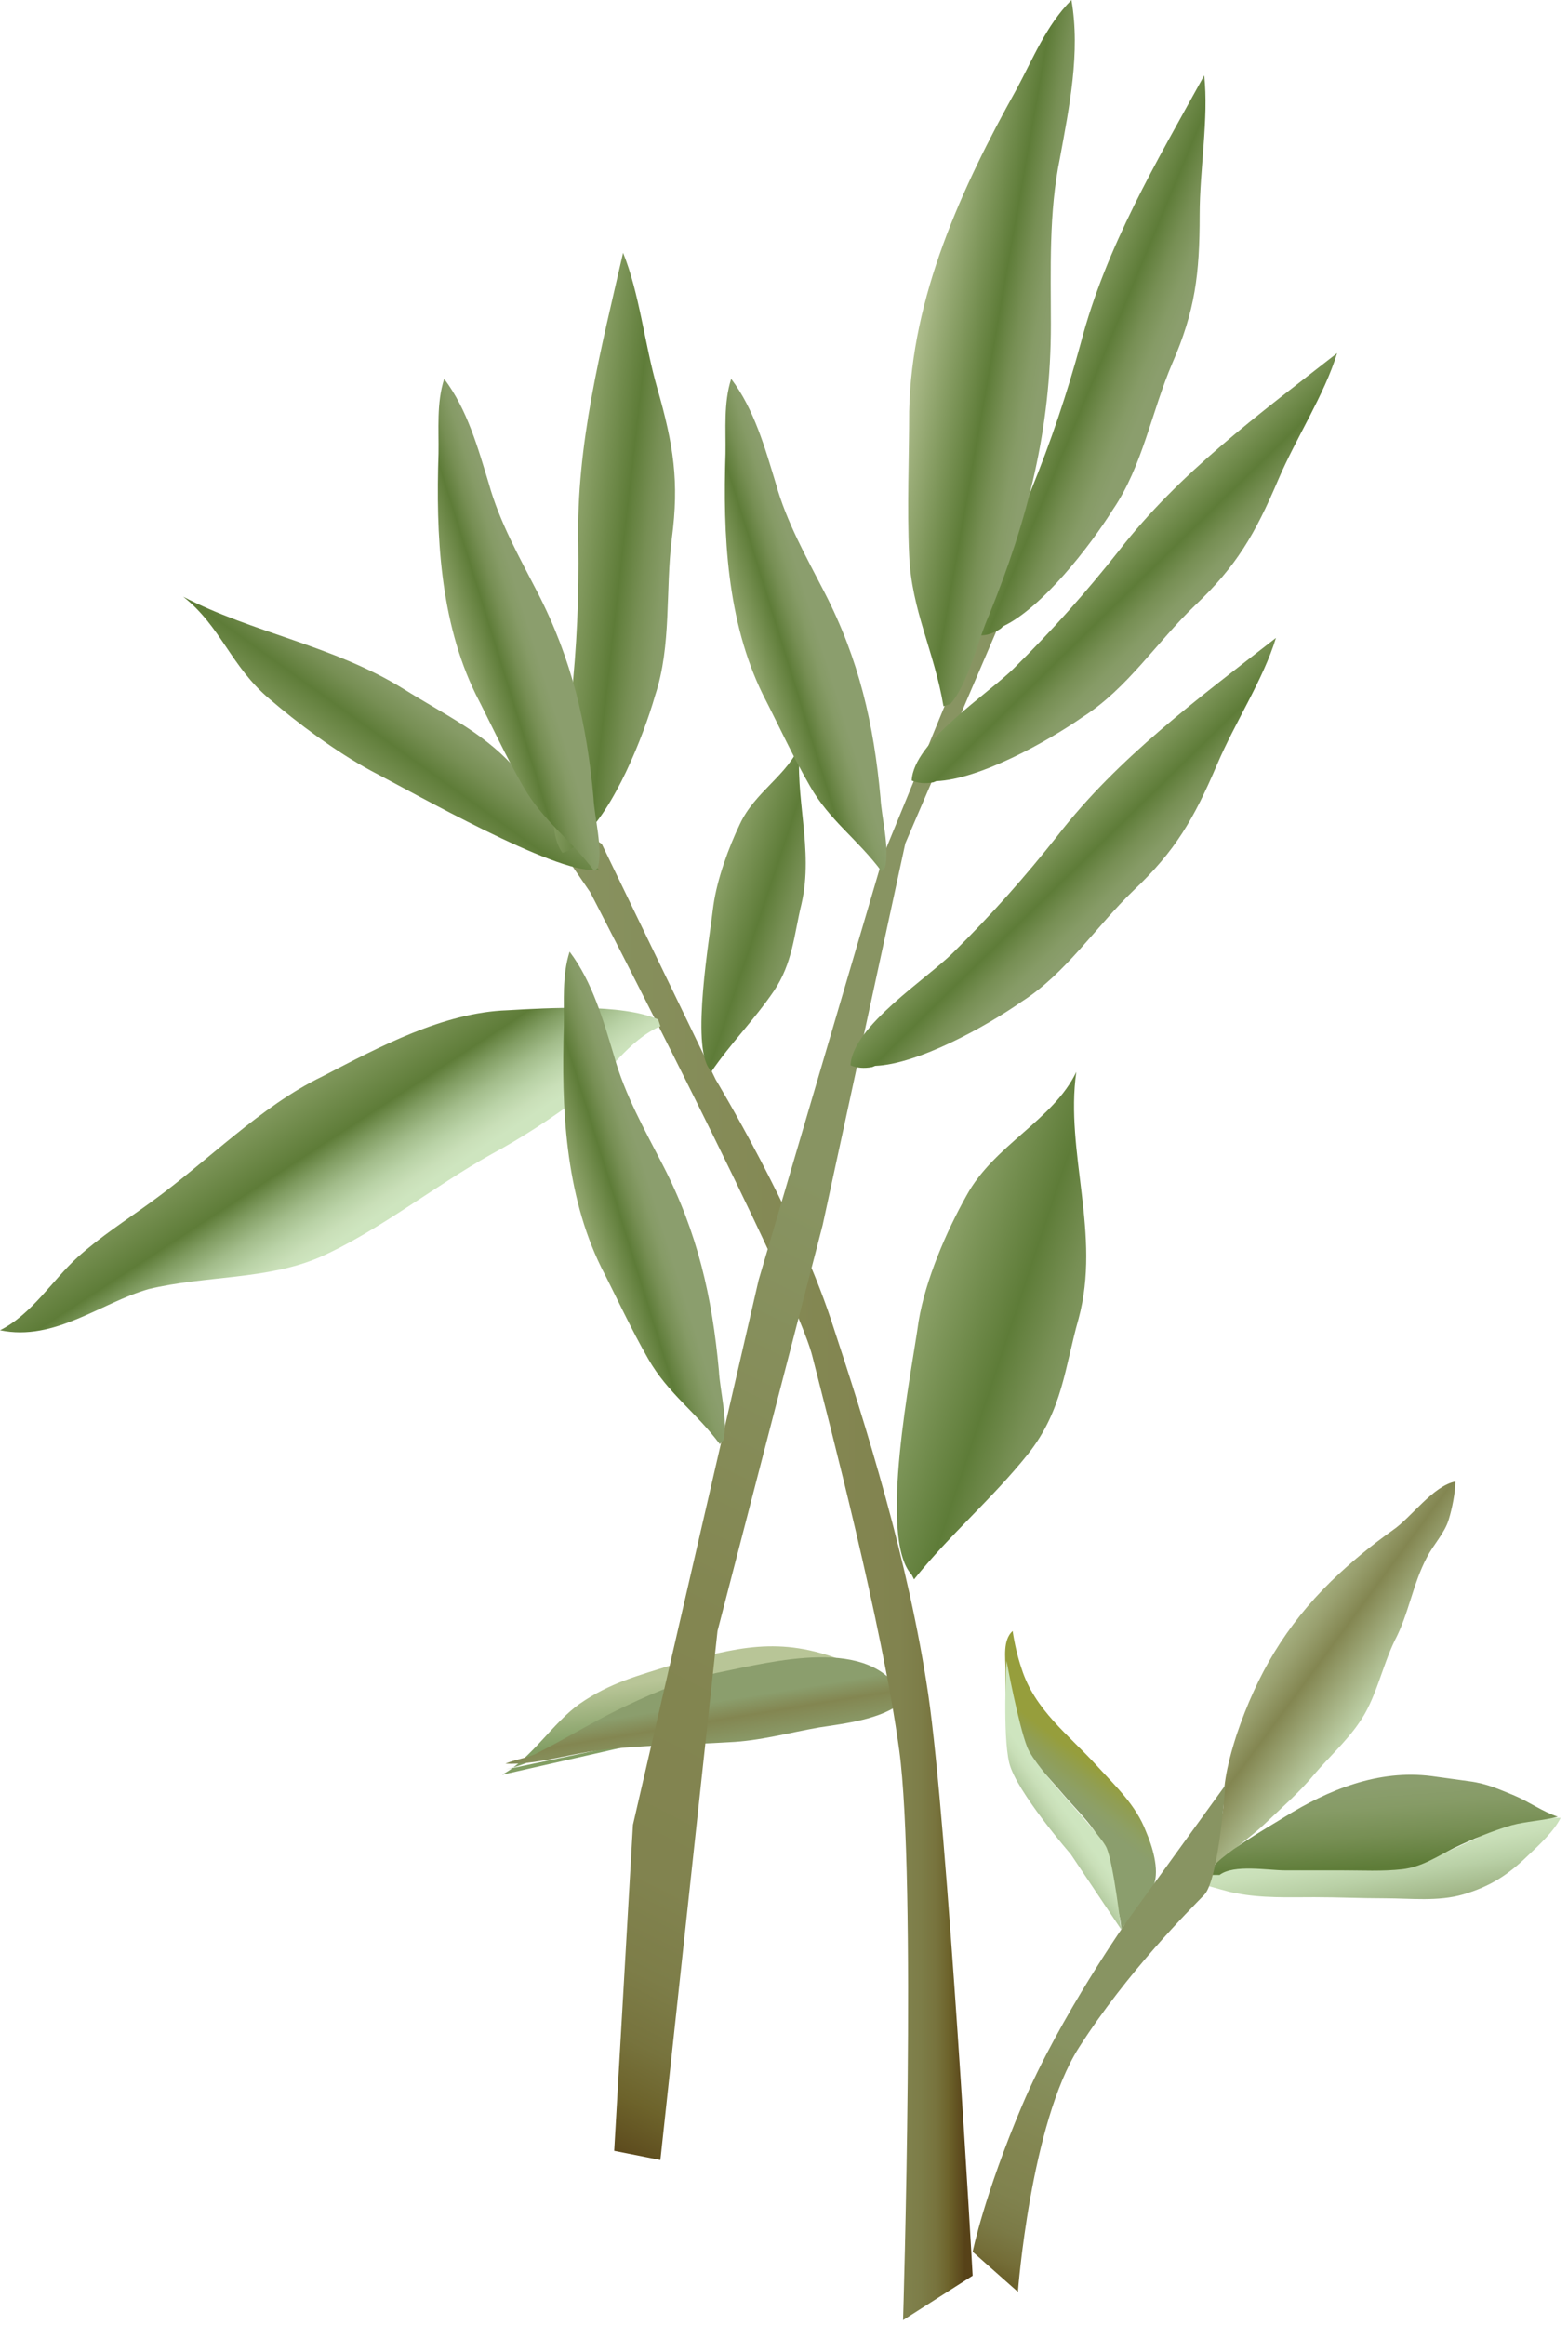 
        <svg xmlns:rdf="http://www.w3.org/1999/02/22-rdf-syntax-ns#" xmlns="http://www.w3.org/2000/svg" xmlns:cc="http://creativecommons.org/ns#" xmlns:xlink="http://www.w3.org/1999/xlink" xmlns:dc="http://purl.org/dc/elements/1.1/" x="0px" y="0px" width="338" height="501" viewBox="0 0 338 501" xml:space="preserve">
            <title>Microstegium vimineum 2 (Japanese Stiltgrass)</title>
            <desc xmlns:ian_image_library="https://ian.umces.edu/media-library/">
                <ian_image_library:title>Microstegium vimineum 2 (Japanese Stiltgrass)</ian_image_library:title>
                <ian_image_library:descr>Illustration of Japanese stiltgrass</ian_image_library:descr>
                <ian_image_library:scene>
                    <ian_image_library:contains>Japanese, stilt, grass, Nepalese, browntop, plant, Plantae, vascular, Magnoliophyta, angiosperm, Liliopsida, monocot, Commelinidae, Cyperales, Poaceae, Microstegium, vimineum, annual, graminoid, exotic, invasive, nonnative, n</ian_image_library:contains>
                    <ian_image_library:when>2011-02-20</ian_image_library:when>
                </ian_image_library:scene>
            </desc>
            
<defs>
</defs>
<linearGradient id="ian_symbols_3d05b25f3a332964c12ff411054591df" gradientUnits="userSpaceOnUse" x1="-8038.855" y1="-7922.54" x2="-8039.325" y2="-7919.714" gradientTransform="matrix(-7.881 0 0 7.881 -63059.32 62832.109)">
	<stop  offset="0.12" style="stop-color:#CEE5BF"/>
	<stop  offset="0.271" style="stop-color:#C9DFB8"/>
	<stop  offset="0.477" style="stop-color:#B9D0A6"/>
	<stop  offset="0.715" style="stop-color:#A3B88A"/>
	<stop  offset="0.91" style="stop-color:#8B9E6D"/>
</linearGradient>
<path fill="url(#ian_symbols_3d05b25f3a332964c12ff411054591df)" d="M336.654,391.753c-2.955,0-6.368-0.393-9.394-0.73c-4.098-0.454-6.368,4.302-9.82,5.525
	c-1.717,0.747-3.444,1.602-5.168,2.34c-1.855,0.862-3.941,0.985-5.669,1.848c-2.34,1.101-4.067,2.086-6.896,2.217
	c-6.776,0.361-13.673-0.131-20.441-0.131c-3.329,0-8.166-0.354-11.491-0.354c-2.344,0-7.881,0.747-8.497,3.702
	c1.852,0.361,5.453,1.578,7.181,1.824c5.538,1.101,11.207,0.861,16.871,0.861c5.053,0,10.098,0.239,15.15,0.239
	c5.538,0,11.568,0.746,16.99-0.854c5.792-1.717,9.609-4.187,13.919-8.374c2.34-2.209,5.665-5.295,7.023-8.12"/>
<linearGradient id="ian_symbols_4f7f03845cc5bfa40dbbf16499cba212" gradientUnits="userSpaceOnUse" x1="-8030.325" y1="-7923.546" x2="-8031.041" y2="-7924.485" gradientTransform="matrix(-7.881 0 0 7.881 -63059.32 62832.109)">
	<stop  offset="0" style="stop-color:#8B9E6D"/>
	<stop  offset="0.269" style="stop-color:#8D9F66"/>
	<stop  offset="0.638" style="stop-color:#909E54"/>
	<stop  offset="1" style="stop-color:#969E3C"/>
</linearGradient>
<path fill="url(#ian_symbols_4f7f03845cc5bfa40dbbf16499cba212)" d="M247.959,408.509c-0.896,0.869-0.654-0.416-1.166,0.585c-0.773,1.123-1.505,3.586-2.405,4.456
	c-1.797,1.878-1.285,0.023-2.693,2.271c-0.128-5.134-2.986-7.981-2.986-13.23c0-6.249-4.753-10.498-8.736-15
	c-2.566-2.994-5.264-5.996-7.958-8.998c-1.158-1.385-1.543-2.124-1.932-3.871c-0.385-2.001-1.277-2.878-2.047-4.502
	c-1.548-3.248-1.286-6.873-1.286-10.367c0-2.625-0.646-6.373,1.536-8.374c0.389,2.624,1.035,5.503,1.932,8.127
	c2.82,8.874,10.009,14.123,16.174,20.865c4.106,4.503,8.471,8.505,10.652,14.255c1.285,3.001,2.955,8.119,1.674,11.498"/>
<linearGradient id="ian_symbols_0c6a44a43a909b4445ccee7e1ebba8d1" gradientUnits="userSpaceOnUse" x1="-8039.285" y1="-7925.248" x2="-8034.986" y2="-7928.421" gradientTransform="matrix(-7.881 0 0 7.881 -63059.32 62832.109)">
	<stop  offset="0.048" style="stop-color:#CEE5BF"/>
	<stop  offset="0.476" style="stop-color:#838651"/>
	<stop  offset="0.607" style="stop-color:#99A06F"/>
	<stop  offset="0.738" style="stop-color:#AAB686"/>
	<stop  offset="0.863" style="stop-color:#B4C192"/>
	<stop  offset="0.976" style="stop-color:#B8C597"/>
</linearGradient>
<path fill="url(#ian_symbols_0c6a44a43a909b4445ccee7e1ebba8d1)" d="M262.144,402.275c-1.228-3.017,1.578-9.774,1.578-13.484c0-5.118,1.254-9.998,2.844-14.946
	c4.414-13.069,10.602-23.482,20.311-33.011c4.414-4.248,8.482-7.604,13.423-11.129c3.883-2.647,8.651-9.536,13.423-10.421
	c0,2.301-0.704,5.833-1.412,8.127c-0.881,3.002-3.359,5.473-4.768,8.297c-3.002,5.649-3.887,12.184-6.889,17.833
	c-2.829,5.842-4.061,12.723-7.77,17.849c-2.651,3.879-6.534,7.419-9.536,10.944c-3.187,3.887-7.073,7.242-10.775,10.774
	c-3.714,3.541-8.836,6.535-11.656,10.952"/>
<linearGradient id="ian_symbols_bd5dc8b64e7ed6247d83535dd8cfd8db" gradientUnits="userSpaceOnUse" x1="-8030.36" y1="-7923.322" x2="-8029.391" y2="-7922.634" gradientTransform="matrix(-7.881 0 0 7.881 -63059.32 62832.109)">
	<stop  offset="0" style="stop-color:#CEE5BF"/>
	<stop  offset="0.19" style="stop-color:#C9DFB8"/>
	<stop  offset="0.452" style="stop-color:#B9D0A6"/>
	<stop  offset="0.754" style="stop-color:#A3B88A"/>
	<stop  offset="1" style="stop-color:#8B9E6D"/>
</linearGradient>
<path fill="url(#ian_symbols_bd5dc8b64e7ed6247d83535dd8cfd8db)" d="M217.562,379.948c1.489,6.095,13.249,19.641,13.249,19.641l10.876,16.232
	c0,0-1.647-14.139-3.137-17.571c-1.489-3.425-15.189-16.816-17.121-21.728c-1.928-4.91-4.46-18.595-4.46-18.595
	S216.073,373.844,217.562,379.948z"/>
<linearGradient id="ian_symbols_f5b14a174551ec742d071cea7ad30f00" gradientUnits="userSpaceOnUse" x1="-8038.905" y1="-7923.695" x2="-8039.069" y2="-7921.521" gradientTransform="matrix(-7.881 0 0 7.881 -63059.32 62832.109)">
	<stop  offset="0" style="stop-color:#8B9E6D"/>
	<stop  offset="0.255" style="stop-color:#869B66"/>
	<stop  offset="0.607" style="stop-color:#778F54"/>
	<stop  offset="1" style="stop-color:#5E7C38"/>
</linearGradient>
<path fill="url(#ian_symbols_f5b14a174551ec742d071cea7ad30f00)" d="M261.174,404.06c-2.467-2.093,13.792-11.206,15.64-12.438c9.478-5.91,20.314-10.344,31.768-8.866
	c2.705,0.369,5.414,0.747,8.127,1.116c3.813,0.492,6.399,1.724,9.725,3.078c3.206,1.355,6.038,3.448,9.363,4.557
	c-3.21,0.862-6.777,0.985-9.979,1.848c-4.184,1.224-8.62,3.078-12.438,4.926c-3.687,1.839-6.896,4.063-11.079,4.548
	c-4.31,0.493-8.739,0.247-13.053,0.247c-4.063,0-8.124,0-12.191,0c-3.694,0-11.079-1.354-14.162,0.984"/>
<linearGradient id="ian_symbols_b9870521b30f2bc47d58ff31e089e23e" gradientUnits="userSpaceOnUse" x1="-8028.108" y1="-7909.602" x2="-8033.032" y2="-7920.821" gradientTransform="matrix(-7.881 0 0 7.881 -63059.32 62832.109)">
	<stop  offset="0" style="stop-color:#574218"/>
	<stop  offset="0.051" style="stop-color:#665A25"/>
	<stop  offset="0.109" style="stop-color:#746D37"/>
	<stop  offset="0.173" style="stop-color:#7B7A46"/>
	<stop  offset="0.249" style="stop-color:#80824E"/>
	<stop  offset="0.367" style="stop-color:#838651"/>
	<stop  offset="0.626" style="stop-color:#889462"/>
</linearGradient>
<path fill="url(#ian_symbols_b9870521b30f2bc47d58ff31e089e23e)" d="M264.129,384.735l-20.877,28.823c0,0-14.754,20.889-22.924,40.176
	c-8.174,19.295-10.663,31.54-10.663,31.54l9.755,8.636c0,0,2.721-36.319,13.161-52.659c10.444-16.332,23.891-29.678,27.011-32.911
	C262.713,405.107,264.129,384.735,264.129,384.735z"/>
<linearGradient id="ian_symbols_ed07ecbc3b669bd4bdcdd487d3503652" gradientUnits="userSpaceOnUse" x1="-8020.59" y1="-7923.877" x2="-8020.058" y2="-7927.735" gradientTransform="matrix(-7.881 0 0 7.881 -63059.32 62832.109)">
	<stop  offset="0.368" style="stop-color:#829E64"/>
	<stop  offset="0.741" style="stop-color:#B8C597"/>
</linearGradient>
<path fill="url(#ian_symbols_ed07ecbc3b669bd4bdcdd487d3503652)" d="M108.217,382.472c6.354-3.456,10.979-11.253,16.748-15.301c6.642-4.61,12.711-6.065,19.93-8.374
	c13.857-3.748,23.101-6.35,36.963-0.862c4.345,2.024,8.962,2.887,13.007,4.91 M195.146,363.138
	c-10.687,10.391-32.345,4.902-45.922,7.219c-7.219,1.147-12.707,2.879-19.356,5.195c-2.886,1.162-6.069,1.162-9.248,2.017
	c-4.041,0.878-7.792,2.901-11.552,3.764"/>
<linearGradient id="ian_symbols_3fd249c58543e824cd340c859accb748" gradientUnits="userSpaceOnUse" x1="-8020.51" y1="-7924.569" x2="-8020.208" y2="-7926.398" gradientTransform="matrix(-7.881 0 0 7.881 -63059.32 62832.109)">
	<stop  offset="0.018" style="stop-color:#8B9E6D"/>
	<stop  offset="0.47" style="stop-color:#838651"/>
	<stop  offset="0.741" style="stop-color:#8B9E6D"/>
</linearGradient>
<path fill="url(#ian_symbols_3fd249c58543e824cd340c859accb748)" d="M194.422,366.801c-4.318,3.749-12.415,4.626-17.898,5.48c-6.646,1.162-12.715,2.894-19.357,3.179
	c-9.528,0.585-18.771,0.585-28.019,1.731c-6.927,0.87-13.569,3.179-20.215,2.894c2.028-0.877,4.337-1.154,6.361-2.023
	c6.919-3.464,13.281-7.512,20.215-10.69c6.061-2.879,12.415-5.48,19.349-6.928c11.552-2.309,32.937-8.081,39.572,4.911"/>
<linearGradient id="ian_symbols_4a021684d8eac03425c320e9fc970190" gradientUnits="userSpaceOnUse" x1="-8027.786" y1="-7929.86" x2="-8015.371" y2="-7929.86" gradientTransform="matrix(-7.881 0 0 7.881 -63059.32 62832.109)">
	<stop  offset="0" style="stop-color:#574218"/>
	<stop  offset="0.012" style="stop-color:#5F4E1F"/>
	<stop  offset="0.035" style="stop-color:#6D632B"/>
	<stop  offset="0.062" style="stop-color:#77733D"/>
	<stop  offset="0.097" style="stop-color:#7D7D48"/>
	<stop  offset="0.144" style="stop-color:#81834F"/>
	<stop  offset="0.277" style="stop-color:#838651"/>
	<stop  offset="0.952" style="stop-color:#889462"/>
</linearGradient>
<path fill="url(#ian_symbols_4a021684d8eac03425c320e9fc970190)" d="M194.665,499.998c0,0,2.925-95.359-0.827-122.836c-3.748-27.47-14.981-70.063-18.741-84.939
	c-3.76-14.885-47.876-99.947-47.876-99.947l-15.4-22.474l17.898,12.076l24.563,50.79c0,0,17.071,28.315,24.813,51.636
	c7.724,23.32,16.825,52.476,20.992,80.791c4.164,28.308,9.579,125.33,9.579,125.33L194.665,499.998z"/>
<linearGradient id="ian_symbols_c8b81608c27a3b342167168a5a36b4ea" gradientUnits="userSpaceOnUse" x1="-8032.738" y1="-7934.657" x2="-8023.714" y2="-7937.667" gradientTransform="matrix(-7.881 0 0 7.881 -63059.32 62832.109)">
	<stop  offset="0.109" style="stop-color:#8B9E6D"/>
	<stop  offset="0.189" style="stop-color:#869B66"/>
	<stop  offset="0.299" style="stop-color:#778F54"/>
	<stop  offset="0.422" style="stop-color:#5E7C38"/>
	<stop  offset="0.946" style="stop-color:#B8C597"/>
</linearGradient>
<path fill="url(#ian_symbols_c8b81608c27a3b342167168a5a36b4ea)" d="M196.542,339.386c-7.385-7.881,0-43.839,1.481-54.676c1.475-8.874,5.911-19.219,10.341-27.1
	c5.911-10.836,18.718-16.255,23.644-26.599c-2.467,17.248,5.414,34.981,0.488,53.199c-2.955,10.352-3.443,19.703-10.836,29.069
	c-7.882,9.852-16.748,17.24-24.629,27.092"/>
<linearGradient id="ian_symbols_f188dcf85da74e04a121f58312f6cc08" gradientUnits="userSpaceOnUse" x1="-8024.352" y1="-7946.681" x2="-8019.155" y2="-7948.414" gradientTransform="matrix(-7.881 0 0 7.881 -63059.32 62832.109)">
	<stop  offset="0.109" style="stop-color:#8B9E6D"/>
	<stop  offset="0.189" style="stop-color:#869B66"/>
	<stop  offset="0.299" style="stop-color:#778F54"/>
	<stop  offset="0.422" style="stop-color:#5E7C38"/>
	<stop  offset="0.946" style="stop-color:#B8C597"/>
</linearGradient>
<path fill="url(#ian_symbols_f188dcf85da74e04a121f58312f6cc08)" d="M152.973,230.435c-4.064-5.08,0-28.323,0.812-35.327c0.819-5.726,3.263-12.415,5.699-17.502
	c3.255-7.012,10.302-10.506,13.011-17.202c-1.347,11.145,2.99,22.612,0.277,34.388c-1.624,6.68-1.89,12.738-5.957,18.787
	c-4.345,6.365-9.221,11.137-13.565,17.51"/>
<linearGradient id="ian_symbols_13ecf5fd387ebb1431cd93c73aa55c8d" gradientUnits="userSpaceOnUse" x1="-13644.9" y1="14353.969" x2="-13639.701" y2="14352.234" gradientTransform="matrix(-3.078 7.255 10.845 4.601 -197567.172 33100.359)">
	<stop  offset="0.109" style="stop-color:#8B9E6D"/>
	<stop  offset="0.189" style="stop-color:#869B66"/>
	<stop  offset="0.299" style="stop-color:#778F54"/>
	<stop  offset="0.422" style="stop-color:#5E7C38"/>
	<stop  offset="0.946" style="stop-color:#B8C597"/>
</linearGradient>
<path fill="url(#ian_symbols_13ecf5fd387ebb1431cd93c73aa55c8d)" d="M128.244,187.457c-8.597,0.777-38.991-16.547-48.319-21.381
	c-7.566-4.095-15.797-10.252-21.866-15.47c-8.358-7.073-10.433-15.608-18.568-22.012c14.8,7.75,32.275,10.46,47.422,19.827
	c8.574,5.395,16.779,9.182,23.524,16.455c7.062,7.712,11.729,14.985,18.799,22.705"/>
<linearGradient id="ian_symbols_10d9f6a294d93cd4157e1e0643e41265" gradientUnits="userSpaceOnUse" x1="-8011.524" y1="-7938.166" x2="-8007.243" y2="-7944.748" gradientTransform="matrix(-7.881 0 0 7.881 -63059.32 62832.109)">
	<stop  offset="0.109" style="stop-color:#CEE5BF"/>
	<stop  offset="0.152" style="stop-color:#C9DFB8"/>
	<stop  offset="0.212" style="stop-color:#B9D2A6"/>
	<stop  offset="0.281" style="stop-color:#A2BC8A"/>
	<stop  offset="0.357" style="stop-color:#809C61"/>
	<stop  offset="0.422" style="stop-color:#5E7C38"/>
	<stop  offset="0.946" style="stop-color:#B8C597"/>
</linearGradient>
<path fill="url(#ian_symbols_10d9f6a294d93cd4157e1e0643e41265)" d="M142.359,221.168c-6.896,2.955-11.325,10.352-16.748,14.777
	c-6.399,4.926-13.303,9.359-19.703,12.807c-12.318,6.888-24.637,16.74-36.947,22.167c-11.333,4.926-24.637,3.94-36.947,6.896
	C21.673,280.77,11.822,289.136,0,286.681c6.896-3.456,11.326-10.837,16.748-15.763c4.926-4.434,10.34-7.882,15.763-11.822
	c12.318-8.874,23.644-20.696,36.947-27.099c12.311-6.396,26.103-13.792,39.895-14.277c8.866-0.493,24.629-1.485,32.51,1.97"/>
<linearGradient id="ian_symbols_96ff4a7e0d09e0c4b52222e820dacdd4" gradientUnits="userSpaceOnUse" x1="-8014.136" y1="-7915.369" x2="-8038.241" y2="-7963.517" gradientTransform="matrix(-7.881 0 0 7.881 -63059.32 62832.109)">
	<stop  offset="0" style="stop-color:#574218"/>
	<stop  offset="0.011" style="stop-color:#5F4E1F"/>
	<stop  offset="0.034" style="stop-color:#6D632B"/>
	<stop  offset="0.061" style="stop-color:#77733D"/>
	<stop  offset="0.094" style="stop-color:#7D7D48"/>
	<stop  offset="0.14" style="stop-color:#81834F"/>
	<stop  offset="0.27" style="stop-color:#838651"/>
	<stop  offset="0.494" style="stop-color:#889462"/>
</linearGradient>
<polygon fill="url(#ian_symbols_96ff4a7e0d09e0c4b52222e820dacdd4)" points="209.666,137.43 190.624,183.801 163.536,275.844 136.44,393.262 132.396,463.516 
	142.352,465.487 154.669,351.478 177.329,264.022 195.146,181.762 216.711,131.519 "/>
<linearGradient id="ian_symbols_ba07cc3c23fda0048d9a295830f80f04" gradientUnits="userSpaceOnUse" x1="-8033.379" y1="-7961.668" x2="-8028.764" y2="-7963.588" gradientTransform="matrix(-7.881 0 0 7.881 -63059.32 62832.109)">
	<stop  offset="0.109" style="stop-color:#8B9E6D"/>
	<stop  offset="0.189" style="stop-color:#869B66"/>
	<stop  offset="0.299" style="stop-color:#778F54"/>
	<stop  offset="0.422" style="stop-color:#5E7C38"/>
	<stop  offset="0.946" style="stop-color:#B8C597"/>
</linearGradient>
<path fill="url(#ian_symbols_ba07cc3c23fda0048d9a295830f80f04)" d="M215.742,135.452c-1.474,0.993-2.948,1.485-4.43,1.485c-2.955-7.881,7.882-23.644,10.837-31.04
	c4.438-10.829,7.881-21.173,10.837-32.01c5.414-20.68,16.259-38.914,26.599-57.631c0.985,9.359-0.984,20.196-0.984,30.047
	c0,12.799-0.985,20.681-5.911,32.01c-4.438,10.344-6.407,22.166-12.808,31.525c-4.926,7.881-15.273,21.188-23.644,25.129"/>
<linearGradient id="ian_symbols_200c8a0ccb2ae5b47997a692c2f8ad37" gradientUnits="userSpaceOnUse" x1="-12026.406" y1="-2863.639" x2="-12021.791" y2="-2865.558" gradientTransform="matrix(-7.575 2.177 2.177 7.575 -84714.992 47991.613)">
	<stop  offset="0.109" style="stop-color:#8B9E6D"/>
	<stop  offset="0.189" style="stop-color:#869B66"/>
	<stop  offset="0.299" style="stop-color:#778F54"/>
	<stop  offset="0.422" style="stop-color:#5E7C38"/>
	<stop  offset="0.946" style="stop-color:#B8C597"/>
</linearGradient>
<path fill="url(#ian_symbols_200c8a0ccb2ae5b47997a692c2f8ad37)" d="M125.107,181.161c-1.151,1.347-2.436,2.232-3.856,2.632c-5.018-6.75,1.042-24.891,1.847-32.818
	c1.258-11.629,1.724-22.528,1.566-33.757c-0.504-21.381,4.88-41.892,9.648-62.734c3.537,8.712,4.633,19.68,7.361,29.139
	c3.529,12.307,4.761,20.157,3.152,32.402c-1.404,11.168-0.031,23.082-3.602,33.842c-2.555,8.936-8.82,24.583-15.778,30.686"/>
<linearGradient id="ian_symbols_232c2b7918e5fbd465e7986b8e8eafa7" gradientUnits="userSpaceOnUse" x1="-178.91" y1="-12913.705" x2="-174.294" y2="-12915.625" gradientTransform="matrix(-7.251 -3.089 -3.089 7.251 -40927.055 93217.805)">
	<stop  offset="0.109" style="stop-color:#8B9E6D"/>
	<stop  offset="0.189" style="stop-color:#869B66"/>
	<stop  offset="0.299" style="stop-color:#778F54"/>
	<stop  offset="0.422" style="stop-color:#5E7C38"/>
	<stop  offset="0.946" style="stop-color:#B8C597"/>
</linearGradient>
<path fill="url(#ian_symbols_232c2b7918e5fbd465e7986b8e8eafa7)" d="M201.184,168.601c-1.751,0.323-3.303,0.2-4.657-0.385c0.37-8.405,16.518-18.657,22.132-24.298
	c8.327-8.235,15.555-16.401,22.517-25.213c13.095-16.902,30.208-29.424,47.056-42.601c-2.759,9.005-8.815,18.202-12.68,27.253
	c-5.021,11.791-9.017,18.656-17.982,27.146c-8.128,7.781-14.574,17.895-24.133,23.982c-7.623,5.326-22.354,13.508-31.599,13.854"/>
<linearGradient id="ian_symbols_b5e0bdc99521f454ad6d7e669a1d43eb" gradientUnits="userSpaceOnUse" x1="-180.42" y1="-12905.887" x2="-175.805" y2="-12907.807" gradientTransform="matrix(-7.251 -3.089 -3.089 7.251 -40927.055 93217.805)">
	<stop  offset="0.109" style="stop-color:#8B9E6D"/>
	<stop  offset="0.189" style="stop-color:#869B66"/>
	<stop  offset="0.299" style="stop-color:#778F54"/>
	<stop  offset="0.422" style="stop-color:#5E7C38"/>
	<stop  offset="0.946" style="stop-color:#B8C597"/>
</linearGradient>
<path fill="url(#ian_symbols_b5e0bdc99521f454ad6d7e669a1d43eb)" d="M188,229.965c-1.751,0.323-3.302,0.192-4.66-0.377c0.373-8.413,16.521-18.672,22.131-24.306
	c8.332-8.235,15.559-16.401,22.517-25.214c13.1-16.902,30.209-29.432,47.061-42.601c-2.76,9.013-8.82,18.203-12.68,27.261
	c-5.022,11.784-9.017,18.649-17.987,27.138c-8.124,7.781-14.573,17.887-24.133,23.982c-7.619,5.326-22.351,13.507-31.594,13.854"/>
<linearGradient id="ian_symbols_7056e6fea5926ae4c10ba074e3844f81" gradientUnits="userSpaceOnUse" x1="-8030.409" y1="-7962.403" x2="-8025.92" y2="-7963.191" gradientTransform="matrix(-7.881 0 0 7.881 -63059.32 62832.109)">
	<stop  offset="0.109" style="stop-color:#8B9E6D"/>
	<stop  offset="0.189" style="stop-color:#869B66"/>
	<stop  offset="0.299" style="stop-color:#778F54"/>
	<stop  offset="0.422" style="stop-color:#5E7C38"/>
	<stop  offset="0.946" style="stop-color:#B8C597"/>
</linearGradient>
<path fill="url(#ian_symbols_7056e6fea5926ae4c10ba074e3844f81)" d="M204.855,151.714c3.94-4.441,5.911-13.792,8.37-19.218c8.378-20.696,13.304-39.899,13.304-62.558
	c0-11.822-0.485-24.136,1.97-35.958c1.971-10.829,4.43-22.651,2.459-33.98c-5.422,5.418-8.37,12.815-11.821,19.211
	c-11.822,21.181-22.667,44.824-23.155,69.453c0,9.852-0.489,20.696,0,31.033c0.496,11.822,5.422,20.688,7.393,32.51"/>
<linearGradient id="ian_symbols_76e5c6f35201e4d4f154b6eec06acc0c" gradientUnits="userSpaceOnUse" x1="-13913.988" y1="1262.61" x2="-13910.77" y2="1262.045" gradientTransform="matrix(-7.007 3.607 3.607 7.007 -101869.922 41475.66)">
	<stop  offset="0.109" style="stop-color:#8B9E6D"/>
	<stop  offset="0.189" style="stop-color:#869B66"/>
	<stop  offset="0.299" style="stop-color:#778F54"/>
	<stop  offset="0.422" style="stop-color:#5E7C38"/>
	<stop  offset="0.946" style="stop-color:#B8C597"/>
</linearGradient>
<path fill="url(#ian_symbols_76e5c6f35201e4d4f154b6eec06acc0c)" d="M190.774,186.941c1.055-4.118-0.758-10.729-0.97-14.993c-1.45-15.932-4.618-29.801-12.053-44.247
	c-3.875-7.535-8.235-15.224-10.537-23.575c-2.309-7.55-4.618-15.909-9.598-22.481c-1.678,5.234-1.127,10.921-1.224,16.132
	c-0.581,17.379,0.27,36.012,8.039,51.882c3.24,6.28,6.473,13.354,10.182,19.788c4.203,7.373,10.256,11.406,15.386,18.294"/>
<linearGradient id="ian_symbols_c6c2b8a0ed0bc5f4e9e4165584404422" gradientUnits="userSpaceOnUse" x1="-13907.006" y1="1259.017" x2="-13903.787" y2="1258.452" gradientTransform="matrix(-7.007 3.607 3.607 7.007 -101869.922 41475.66)">
	<stop  offset="0.109" style="stop-color:#8B9E6D"/>
	<stop  offset="0.189" style="stop-color:#869B66"/>
	<stop  offset="0.299" style="stop-color:#778F54"/>
	<stop  offset="0.422" style="stop-color:#5E7C38"/>
	<stop  offset="0.946" style="stop-color:#B8C597"/>
</linearGradient>
<path fill="url(#ian_symbols_c6c2b8a0ed0bc5f4e9e4165584404422)" d="M128.905,186.941c1.055-4.118-0.758-10.729-0.97-14.993c-1.443-15.932-4.618-29.801-12.049-44.247
	c-3.879-7.535-8.239-15.224-10.541-23.575c-2.309-7.55-4.618-15.909-9.597-22.481c-1.678,5.234-1.128,10.921-1.22,16.132
	c-0.585,17.379,0.266,36.012,8.035,51.882c3.233,6.28,6.473,13.354,10.187,19.788c4.191,7.373,10.244,11.406,15.374,18.294"/>
<linearGradient id="ian_symbols_3f34a5c5160c01f49d4d09524437c9b0" gradientUnits="userSpaceOnUse" x1="-13902.887" y1="1274.514" x2="-13899.667" y2="1273.949" gradientTransform="matrix(-7.007 3.607 3.607 7.007 -101869.922 41475.66)">
	<stop  offset="0.109" style="stop-color:#8B9E6D"/>
	<stop  offset="0.189" style="stop-color:#869B66"/>
	<stop  offset="0.299" style="stop-color:#778F54"/>
	<stop  offset="0.422" style="stop-color:#5E7C38"/>
	<stop  offset="0.946" style="stop-color:#B8C597"/>
</linearGradient>
<path fill="url(#ian_symbols_3f34a5c5160c01f49d4d09524437c9b0)" d="M155.928,310.402c1.066-4.118-0.754-10.729-0.958-15.001c-1.458-15.932-4.61-29.809-12.053-44.247
	c-3.883-7.543-8.235-15.224-10.544-23.575c-2.301-7.55-4.61-15.901-9.59-22.481c-1.682,5.241-1.135,10.921-1.231,16.132
	c-0.581,17.386,0.27,36.02,8.039,51.882c3.233,6.288,6.461,13.354,10.175,19.795c4.203,7.366,10.252,11.399,15.386,18.295"/>
</svg>
